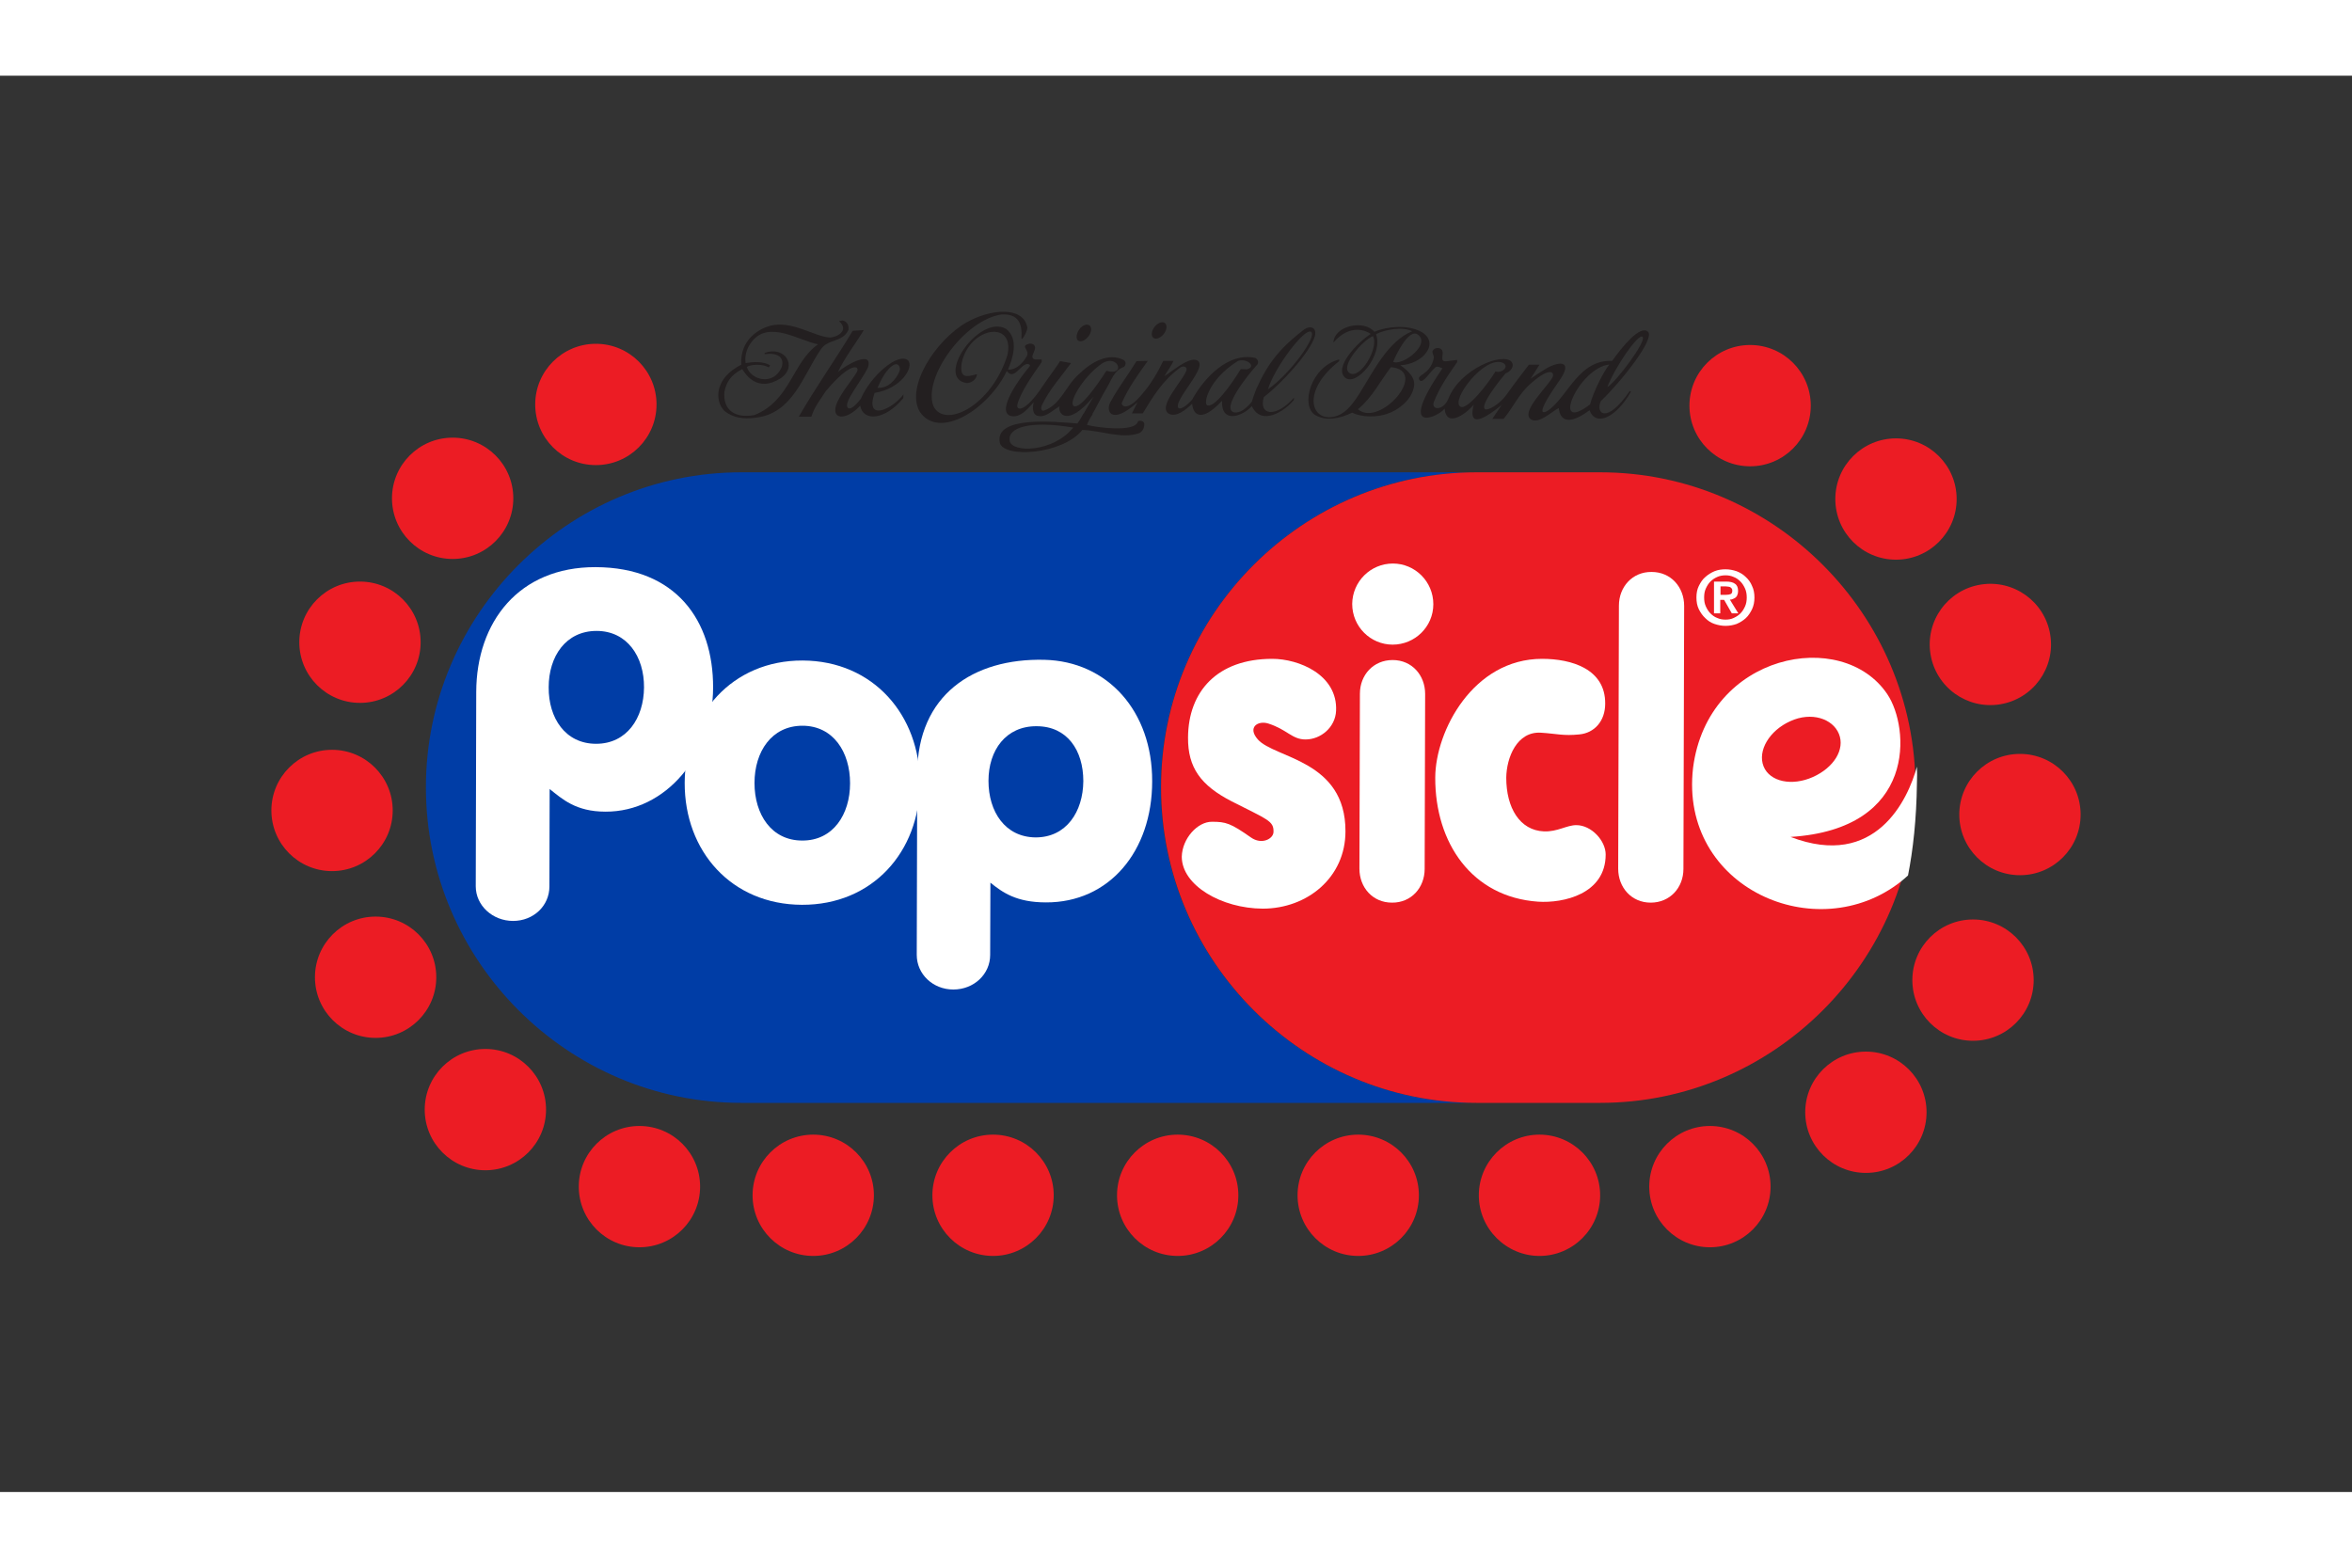 <svg xmlns="http://www.w3.org/2000/svg" height="800" width="1200" xml:space="preserve" y="0" x="0" id="Layer_1" version="1.1" viewBox="-112.74 -98.079 977.08 588.474"><rect x="-112.74" y="-98.079" width="977.08" height="588.474" fill="#333333" stroke="none"/><style id="style7322" type="text/css">.st1{fill:#ec1c24}.st1,.st2,.st3{fill-rule:evenodd;clip-rule:evenodd}.st2{fill:#231f20}.st3{fill:#fff}</style><g transform="translate(0 .116)" id="g7410"><path id="path7324" d="M195.2 66.6h305c-71.9.2-130.7 59.1-130.7 131s58.8 130.8 130.7 131h-305c-72.1 0-131-59-131-131-.1-72 58.9-131 131-131z" fill-rule="evenodd" clip-rule="evenodd" fill="#003da6"/><path id="path7326" d="M500.6 66.6H552c72.1 0 131 59 131 131 0 72.1-59 131-131 131h-51.4c-72.1 0-131-59-131-131-.1-72 58.9-131 131-131z" class="st1"/><g id="g7346"><path id="path7328" d="M195.2 21.9c-.6-10.5 7.4-14.9 12-16.2 9.2-2.3 18.3 4.5 24.8 4.9 2.9-.1 8.3-2.9 3.8-6.8l1.4-.3c2.7.5 2.8 3.2 2.4 4.2-2.6 5.1-8.7 3.3-11.6 8.2-7.1 10.4-11.4 26.3-26.8 28-5.1.7-9.3.1-13-2.8-4.3-4.4-3.9-13.8 7-19.2zm-7 11.2c-.7 7.7 4.5 11.2 12.5 9.7 15-6.1 15.7-21.9 26.4-29.4-7.8-1.4-20.5-10.3-27.6-1-1.9 2.4-3 5.7-2.5 8.8 3-.5 7.6-.8 10.2 1l-.6.8c-2.7-1.6-7.5-1.2-9.1-.2 1.7 5.5 11.1 8 14.5.1 1.3-4.3-2-6.1-7.1-5.4V17c8.2-3.1 14 5.4 6.7 10.5-9.7 6.2-14.7-1.7-16-3.8-5.2 2.7-6.6 5.8-7.4 9.4z" class="st2"/><path id="path7330" d="M241.5 7.8l4.6-.3c-3.3 5.5-8.3 12-10.7 17.4 3.2-2.9 14.8-9.4 12.4-1.8-2.7 5.7-10.2 14.3-8.4 16.6 1.2 1.5 4.2-2 5.5-3.7 4.1-9.6 15.6-19.4 19.6-15.9 2.5 2.6-2.6 11.7-13.9 13.5-4.2 12.1 7.2 7 12 .6l-.1 1.6c-7.4 9-16.6 10-17.9 3.1-5.9 6.5-12.8 6-9.5-1.5 2.7-5.4 4.8-7.2 8.1-12.4 1.5-2.7-2.3-4.8-12.9 7.9-2.4 3.8-4.4 5.9-6 10.6h-5.2c7-12.2 15.2-23.7 22.4-35.7zm10.3 23.7c4.4.3 7.6-3.4 9-6.6.7-1.1.2-3.8-1.9-3.1-3.4 1.5-6 7.1-7.1 9.7z" class="st2"/><path id="path7332" d="M359.4 20.4l4.7-.1c-4.2 5.8-8 11.1-10.8 17.4-.4 1 2 4.3 8.6-3.8 3.5-4 6.4-9 8.6-13.6h4.3c-1.1 2.3-2.9 4.7-3.8 6.3 2.3-1.2 10.2-8.3 13.6-6.5 4.3 2.1-6.4 13-7.9 18-.9 3.4 2.5 2.1 5.8-1.7 5.2-9.4 15.1-19.6 25.9-17.4 1.3.2 1.9 1.9 1.2 2.8-4.7 5.2-15 18.4-9.7 19.9 2.6.4 5-1.6 7.4-4.4.8-2.7 1.8-5.4 2.7-7.1 5.3-11.6 12.1-17.6 19.1-23 2.3-1.6 5.3-1 4.4 2.8-1.9 6.7-14 19.9-21.2 25.3-2.3 7.5 4.8 9 12.5.3v.9c-3.7 4.6-13.5 11.1-17.5 2.6-3.4 3.9-12.7 7.8-12.4-2.2-9.3 9.9-12.1 5-12.4 1.2-2.6 2.5-6.5 5.7-9.6 4.2-5.2-2.9 6.4-14.4 7.3-18.3.2-1.4-1.6-1.8-2.8-.8-7.1 5.2-11.3 12.1-15.4 18.9h-4.5s1.7-3.5 2.3-4.6c-11.3 10.1-13.5 3.2-11-.5 3.2-5.9 6.8-10.4 10.6-16.6zm29.3 18.3c3 1.5 10.5-9.2 14-15l2.6.1c4.3-1.2-.4-4.9-3.9-3.4-12.3 7.8-14.2 17.6-12.7 18.3zm25.3-6.6c8.8-6 20.7-22.1 17.9-23.9-2.8-1.7-15.4 15.3-17.9 23.9z" class="st2"/><path id="path7334" d="M443.6 19.7v.7c-15.8 12.3-11.8 25.2-2.2 23.1 4.4-1 7.2-4.3 10.6-9.6 5.6-8.9 11.8-21.8 21.9-25.9-3.8-2.1-11.5-.7-15 1.2 3.2 8.6-8.3 22.1-12.9 18-4.7-4.2 5.2-14.6 10.7-18.1-1.6-1.2-8.5-4.6-15.5 3.6.3-7 12.6-9.7 17-4.5 5.2-2.2 13.4-3 19.1-.2 8.7 4.6 1 13.8-8.3 14.1 3.1 2.2 6.8 5.4 5.5 9.6-1.1 4.9-6.3 9.1-11 10.6-4.1 1.5-10.7 1.5-14.5-.5-4.9 2.4-10.7 3.7-15.4 1-6.2-4-1.8-20.1 10-23.1zm4.2 5.6c4.4 3.1 12.5-10.5 9.8-15.3-4.3 1.8-13.7 12.5-9.8 15.3zm17.3-2.4c-4.3 5.5-7.6 12.4-13.7 17.5 9 7.8 29.9-16 13.7-17.5zm.9-2.2c3.5 1.7 13.9-5.9 11.3-10.2-3.9-6.2-10.4 7.9-11.3 10.2z" class="st2"/><path id="path7336" d="M486.5 23.4c-1.3-.6-2.4-1-3.1-.3-2.4 2.2-5.2 7-6.5 5.1-1.4-2.2 4.6-2 6-9.1.1-1.1-.8-2-.5-2.9.6-1.2 2-1.5 3-1.1 3 1.2-1.2 6.1 3.2 5.3l4-.5v.9c-4.3 6.2-7.3 10.6-9.7 16.6-1.2 3.4 4 3.8 6.1-1.5 4.9-12.3 22.7-19.3 26.2-15.2 1.6 2.2-1.2 4.5-2.4 4.7-3.8 4.5-10.5 13.3-8.7 14.9 1.1.9 6.3-2 9.1-6.1 2.8-4 9.2-12.3 9.2-12.3h4.4c-.5.9-3.6 5.6-3.7 5.8 1.5-1.1 3.6-2.4 5.5-3.6 5.6-3.7 12.8-4.6 6.4 4.5-11.9 16.9-5.3 13-3.8 11.7 7.6-6 12.3-20.6 25.8-20 4.2-5.9 11.5-14.9 14.8-12.2 3.4 2.8-11.5 21.3-19.5 28.9-2.4 5.2 2.5 9.8 12-4.2l.5.3c-6 10.6-14.6 14.8-17.2 7.7-11.7 8.7-12.6.7-12.8-.9-2.9 1.4-8 6.6-11.4 4.8-5-3 7.3-14.1 8.9-17.8.7-1.5-.7-4.6-9 2.7-5.2 4.5-7.2 9.7-11.4 14.8h-4.7l3.9-5.8c-9.8 8-13.7 8-11.6-.2-1.5 2.3-11.3 10.8-12.1 1.7-2.1 3.2-20.6 12-.9-16.7zm7.4 15.9c2.8 1.8 11.8-9.9 14.6-14.6 2.5.9 6.1-2 3.1-3.6-7.6-3.2-21.8 15.5-17.7 18.2zm53.9-.9c1.5-5.5 5.5-13.4 8-16.6-12.9 1.5-24.7 29.3-8 16.6zm7.2-7.2c3.7-2.2 16.5-19.3 14.6-20.9-1.8-1.6-11.9 13.4-14.6 20.9z" class="st2"/><path id="path7338" d="M334.8 11.5c.8 1.1 2.6.8 4.1-.8 1.5-1.5 2.1-3.6 1.3-4.8-.8-1.1-2.6-.8-4.1.7-1.4 1.6-2 3.8-1.3 4.9z" class="st2"/><path id="path7340" d="M366.1 10.4c.8 1.1 2.6.8 4.1-.7 1.5-1.5 2.1-3.6 1.3-4.8-.8-1.1-2.6-.8-4.1.7-1.5 1.5-2.1 3.7-1.3 4.8z" class="st2"/><path id="path7342" d="M344.2 22c7.3-5.7 11.3 5 2.7 2.4-4.2 6.5-10.8 15.8-13.5 14.7-2.5-1.3 3.5-11.6 10.8-17.1zm-3.7 21.4c2.3-3.9 4.3-8.2 6.7-12.2 1.8-3 3-7.1 7-8.4.9-.9.9-2.3-.2-2.9-6.3-3.2-13.5 1-18.4 5.8-5.6 4.8-7.5 12.6-14.5 15.2-1.1.5-1.7-.7-1-2.2 3.1-6.5 7.8-11.6 12.1-17.5l-4.6-.8c-.8 1.6-5.1 7.2-7.2 10.4-7.1 10.8-11.1 10.5-10.5 7.6 1.4-5.2 6-11.7 10.1-17.6v-1.1h-2.8c-2.6-.7.5-3.5 0-5.3-.3-1.2-1.8-1.5-2.8-1.1-3.3 1 .6 2.3-.5 4.9-1.7 3.1-4.6 6-7.9 5.7 1.9-4.4 4.7-12.7-.8-16.9-11-6.3-29.6 20.3-16.5 22.5 1.7.2 4.4-1.4 4.4-3.7-4.5 1.3-7.3 1.8-6.3-4.8 3.3-14.8 22.1-17.9 19-3.2-6.6 21.4-26.3 30.9-30.8 21.2-4.4-11.9 13.1-35.9 28.4-38 6.8-.3 8.6 3.6 8.2 9.8-.1 1.8 2.8-3.2 2.4-4.6-1.8-8.7-15.3-7.5-25.2-1.9-12.9 7.4-25.5 26.9-19.4 37.2 8.2 11.9 28.7-1.4 36.1-17 3 4 5.4-2.4 8.4-2.9.8-.1 1.5.4 1.1 1-4.2 4.9-13.8 18.3-8.1 20.5 4.4 1.4 8.2-4 9.8-5.6-.7 2.5-.3 4.8 1.2 5.5 3.5 1.2 5.9-1.7 9.5-3.8-.8 3 3.3 8.9 14.1-4 0 0-3.1 5.4-4.7 8.1z" class="st2"/><path id="path7344" d="M337.4 42.3c-2.1 3.4-2.3 3.7-2.6 4-9.3-.7-34.5-3.3-32.2 8 1.6 6.5 26 5 34.3-5.3 8.3.3 16.1 3.8 23.4 1.4 1.7-.6 2.5-2.6 2.3-4.2-.3-1-2-1.3-2.6-.7-1.4 4.7-17.4 2.4-21.2 1.4.2-.3.2-1 2.4-4.6zm-4.3 5.7c-8.3 10.4-25.6 10.6-26.4 5.5-.9-5.6 8.4-8.5 26.4-5.5z" class="st2"/></g><g id="g7370"><g id="g7366"><path id="path7348" d="M390.8 211.8c5.7 0 7.7.6 16.1 6.5 4.5 3.2 9.3.6 9.4-2.2.2-4.7-2.5-5.2-17.4-12.8-12.8-6.6-18.2-14-18.1-26.5.1-19.1 12.1-32.7 35-32.7 11 0 27.2 6.6 26.5 21.6-.3 6.8-6.3 11.9-12.7 11.9-5.6 0-7.6-4.1-15.4-6.6-4.3-1.4-8.9 1.5-4.4 6.6 7 7.9 36.5 8.5 36.4 38.2 0 19.1-15.8 32.1-34.4 32.1-17-.1-33.6-9.6-33.6-21.6.2-7.6 6.6-14.6 12.6-14.5z" class="st3"/><path id="path7350" d="M452.2 158.6c0-7.8 5.6-14 13.6-14s13.5 6.3 13.5 14.1l-.2 72.7c0 7.8-5.6 14.1-13.6 14-8 0-13.5-6.3-13.5-14.1z" class="st3"/><path id="path7352" d="M465.9 104.5c9.2 0 16.8 7.5 16.8 16.9 0 9.4-7.7 16.8-16.9 16.8s-16.8-7.5-16.8-16.9c.1-9.4 7.7-16.8 16.9-16.8z" class="st3"/><path id="path7354" d="M527.9 144.1c12.2 0 26.3 4.2 26.2 18.6 0 7.3-4.5 12.2-10.7 12.8-6.7.7-9.5-.3-15.9-.7-10.1-.7-14.4 10.4-14.5 18.7 0 12.5 5.6 21.9 15.7 22.3 5.6.2 9.4-2.6 13.4-2.6 6.3 0 12.2 6.5 12.2 12.2 0 16.5-17.7 20.3-28.1 19.6-27.4-1.9-42.8-24.3-42.7-51.6.1-19.4 15.8-49.3 44.4-49.3z" class="st3"/><path id="path7356" d="M559.8 122c0-7.8 5.6-14.1 13.6-14 8 0 13.5 6.3 13.5 14.1l-.3 109.3c0 7.8-5.6 14-13.6 14s-13.5-6.3-13.5-14.1z" class="st3"/><path id="path7358" d="M683.6 188.9c-3.7 13.6-17.1 42.8-52.5 29.2 52.7-3.3 49.5-45.5 40.2-59.3-18.7-27.9-74.6-17-80.7 30.6-5.8 49.9 51.4 74.9 86.4 47.2.9-.7 1.9-1.6 2.9-2.5 2.1-10.7 3.5-23.3 3.7-38.2.1-2.4.1-4.7 0-7zm-63.7-.1c-2.6-6.5 2.4-14.9 11.1-18.8 8.7-4 17.6-1.1 20.2 5.3 2.6 6.4-2.1 14-10.8 17.9-8.7 3.9-17.9 2-20.5-4.4z" class="st3"/><path id="path7360" d="M134.7 106c-32-.1-49.5 22.9-49.6 51.8l-.2 80.8c0 8 7 14.4 15.5 14.4s15.1-6.3 15.1-14.3l.1-40.5c5.2 4.1 10.8 9.4 23.2 9.4 25.2.1 44.6-23.6 44.7-51.5.1-27.9-15.4-50-48.8-50.1zm.2 73.4c-12.8 0-19.8-10.7-19.7-23.5 0-12.8 7.1-23.4 19.9-23.4 12.7 0 19.8 10.7 19.7 23.5-.1 12.8-7.2 23.4-19.9 23.4z" class="st3"/><path id="path7362" d="M220.7 144.8c-29.3-.1-48.9 22.5-49 50.8-.1 28.4 19.4 50.6 48.7 50.7 29.3.1 48.9-22 49-50.4.1-28.4-19.4-51-48.7-51.1zm-.2 74.8c-12.8 0-19.8-10.9-19.8-23.9 0-13 7.1-23.8 19.9-23.8 12.8 0 19.8 10.9 19.8 23.9 0 13-7.1 23.9-19.9 23.8z" class="st3"/><path id="path7364" d="M321.1 144.5c-29.5-.7-52.7 14.6-52.8 47.2l-.2 75.4c0 8 6.7 14.4 15.2 14.4s15.3-6.3 15.3-14.4l.1-30c5.1 4.1 10.8 8.2 23.1 8.2 26.2.1 44.1-21.2 44.1-50.3.1-29.2-18.6-49.9-44.8-50.5zm-3.6 73.8c-12.7-.1-19.6-10.7-19.6-23.5s7.3-22.8 20-22.7c12.7 0 19.4 10 19.4 22.8-.1 12.8-7.1 23.4-19.8 23.4z" class="st3"/></g><path id="path7368" d="M593 113.8c.7-1.4 1.5-2.7 2.7-3.7 1.1-1 2.4-1.8 3.8-2.4 1.5-.6 3-.8 4.6-.8 1.6 0 3.1.3 4.6.8 1.5.6 2.7 1.3 3.8 2.4 1.1 1 2 2.2 2.6 3.7.7 1.4 1 3.1 1 4.8 0 1.8-.3 3.4-1 4.9-.7 1.4-1.5 2.7-2.6 3.7s-2.4 1.8-3.8 2.4c-1.4.5-3 .8-4.6.8-1.6 0-3.1-.3-4.6-.8-1.5-.5-2.7-1.3-3.8-2.4-1.1-1-2-2.3-2.7-3.7-.7-1.4-1-3.1-1-4.9 0-1.8.3-3.4 1-4.8zm2.9 8.5c.5 1.1 1.1 2.1 1.9 2.9.8.8 1.7 1.5 2.8 1.9 1.1.5 2.2.7 3.5.7 1.2 0 2.4-.2 3.4-.7 1.1-.5 2-1.1 2.8-1.9.8-.8 1.4-1.8 1.9-2.9.5-1.1.7-2.4.7-3.7 0-1.3-.2-2.6-.7-3.7-.5-1.1-1.1-2.1-1.9-2.9-.8-.8-1.7-1.5-2.8-1.9-1.1-.5-2.2-.7-3.4-.7-1.2 0-2.4.2-3.5.7-1.1.5-2 1.1-2.8 1.9-.8.8-1.4 1.8-1.9 2.9-.5 1.1-.7 2.3-.7 3.7 0 1.4.2 2.6.7 3.7zm8.4-10.3h-5v13.2h2.6v-5.6h1.6l3.2 5.6h2.7l-3.5-5.7c.5 0 .9-.1 1.3-.3.4-.1.8-.4 1.1-.6.3-.3.6-.6.7-1.1.2-.4.3-.9.3-1.6 0-1.4-.4-2.4-1.3-3-.8-.6-2-.9-3.7-.9zm0 5.5c.8 0 1.4-.1 1.9-.3.5-.2.7-.7.7-1.5 0-.4-.1-.6-.3-.9-.2-.2-.4-.4-.6-.5-.3-.1-.6-.2-.9-.2-.3 0-.6-.1-.9-.1H602v3.5z" class="st3"/></g><circle id="circle7372" r="25.2" cy="38.9" cx="614.3" class="st1"/><circle id="circle7374" r="25.2" cy="77.7" cx="674.9" class="st1"/><circle r="25.2" id="ellipse7376" cy="138" cx="714.2" class="st1" transform="matrix(.987 -.16 .16 .987 -12.885 116.19)"/><circle id="circle7378" r="25.2" cy="208.8" cx="726.4" class="st1"/><circle id="circle7380" r="25.2" cy="277.6" cx="706.9" class="st1"/><circle id="circle7382" r="25.2" cy="332.5" cx="662.4" class="st1"/><circle id="circle7384" r="25.2" cy="363.4" cx="597.6" class="st1"/><path id="path7386" d="M526.8 392.2c13.9 0 25.2-11.3 25.2-25.2 0-13.9-11.3-25.2-25.2-25.2-13.9 0-25.2 11.3-25.2 25.2 0 13.9 11.4 25.2 25.2 25.2z" class="st1"/><circle id="circle7388" r="25.2" cy="367" cx="451.5" class="st1"/><circle id="circle7390" r="25.2" cy="367" cx="376.5" class="st1"/><circle id="circle7392" r="25.2" cy="367" cx="299.8" class="st1"/><circle id="circle7394" r="25.2" cy="367" cx="225.1" class="st1"/><circle id="circle7396" r="25.2" cy="363.4" cx="152.9" class="st1"/><circle id="circle7398" r="25.2" cy="331.4" cx="88.9" class="st1"/><circle id="circle7400" r="25.2" cy="276.4" cx="43.3" class="st1"/><circle id="circle7402" r="25.2" cy="207.1" cx="25.2" class="st1"/><circle id="circle7404" r="25.2" cy="137.2" cx="36.8" class="st1"/><circle id="circle7406" r="25.2" cy="77.4" cx="75.3" class="st1"/><circle id="circle7408" r="25.2" cy="38.4" cx="134.8" class="st1"/></g></svg>